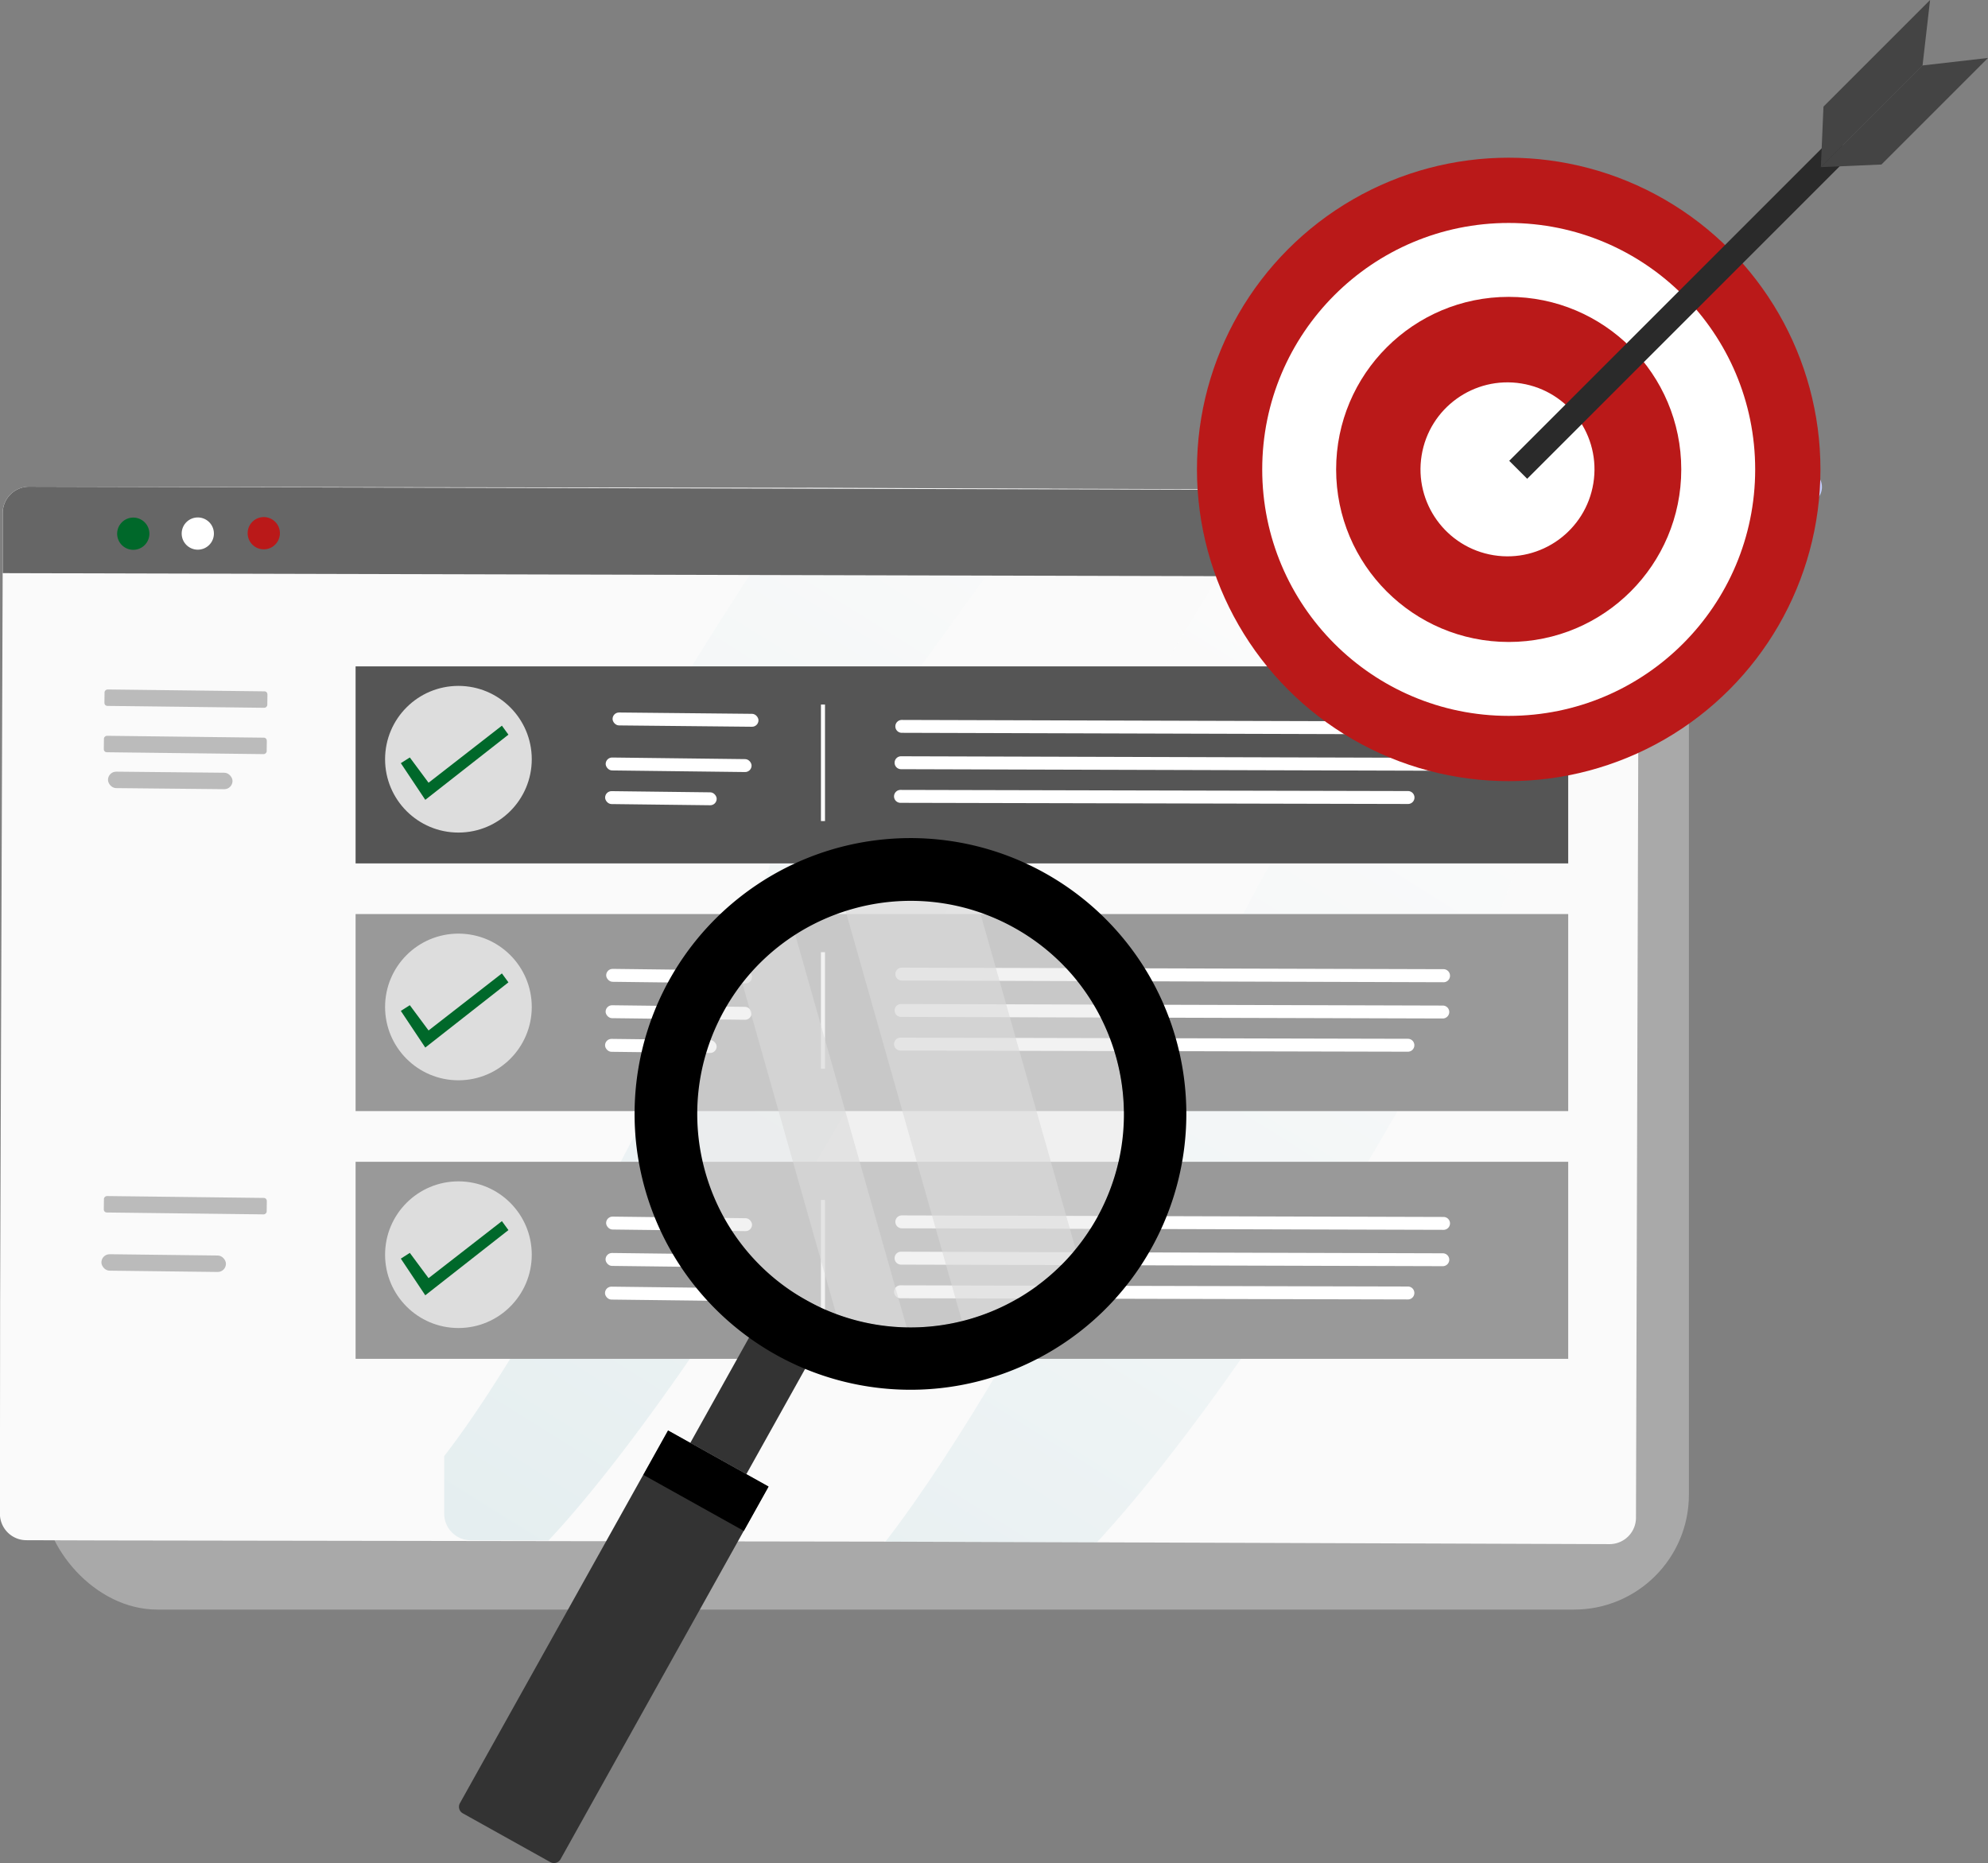 <svg xmlns="http://www.w3.org/2000/svg" xmlns:xlink="http://www.w3.org/1999/xlink" xmlns:v="https://ymconsulting.co/" width="484.66" height="454.23"><rect width="100%" height="100%" fill="#808080" stroke="none"/><defs><linearGradient id="A" x1="1072.867" y1="1047.136" x2="1247.03" y2="768.567" gradientUnits="userSpaceOnUse"><stop offset="0" stop-color="#a5cbd2"></stop><stop offset=".99" stop-color="#fff"></stop></linearGradient><linearGradient id="B" x1="986.352" y1="985.747" x2="1161.251" y2="706.012" xlink:href="#A"></linearGradient></defs><g fill="#c0cdfb"><circle cx="440.04" cy="118.74" r="4.14"></circle><circle cx="439.56" cy="104.13" r="2.44"></circle></g><rect x="10.4" y="131.83" width="401.34" height="260.61" rx="28" fill="#dadada" opacity=".46"></rect><path d="M392.41 376.48l-125-.44-51.56-.17-190.46-.29-19-.06a6.45 6.45 0 0 1-6.41-6.46l.05-51.32.62-178v-14.68a6.43 6.43 0 0 1 6.46-6.4l189.58.27 59.16.21 54.72.19 68.25.24h14.29a6.45 6.45 0 0 1 6.41 6.46v14.69l-.68 229.36a6.45 6.45 0 0 1-6.43 6.4z" fill="#fafafa"></path><g fill="#bbb"><rect x="948.21" y="745.89" width="4.01" height="39.71" rx=".71" transform="matrix(.012 -1 1 .012 -731.82 1111.36)"></rect><rect x="948.04" y="757.18" width="4.01" height="39.71" rx=".71" transform="matrix(.012 -1 1 .012 -743.26 1122.35)"></rect><rect x="930.03" y="785.41" width="30.36" height="4.01" rx="2" transform="matrix(1 .01 -.01 1 -895.83 -606.59)"></rect><rect x="948.04" y="869.37" width="4.01" height="39.71" rx=".71" transform="matrix(.012 -1 1 .012 -855.45 1233.22)"></rect><rect x="930.03" y="901.19" width="30.36" height="4.01" rx="2" transform="matrix(1 .012 -.012 1 -894.47 -606.58)"></rect></g><g transform="translate(-905.16 -595.52)"><path d="M1172.57 971.58l-51.56-.17c35.72-46.14 84.8-150.26 92.68-163.2 11.79-19.37-32.13-14.23-35.64-24.36-2.14-6.14 19.9-41.5 37.75-69l68.25.24-31.48 44.09c-5.33 9.35 23.52 7 24.23 38.37.44 19.45-59.07 125.05-104.23 174.03z" opacity=".27" fill="url(#A)"></path><path d="M1038.88 971.12l-19-.06a6.46 6.46 0 0 1-6.42-6.46v-14.07c29.89-38.65 71.6-130.24 77.85-140.51 9.9-16.27-32.12-7.86-35.07-16.37-2.43-7 33-59.94 45.6-79.22l59.16.21-42.16 58.27c-4.47 7.85 19.75 5.89 20.35 32.23.5 18.29-62.06 125.17-100.31 165.98z" opacity=".27" fill="url(#B)"></path></g><path d="M399.54 140.74l-398.87-1v-14.68a6.43 6.43 0 0 1 6.46-6.4l386 1a6.45 6.45 0 0 1 6.41 6.46z" fill="#666"></path><circle cx="937.28" cy="725.69" r="3.93" transform="matrix(.62 -.785 .785 .62 -1118.29 415.96)" fill="#00682a"></circle><circle cx="48.22" cy="130.09" r="3.93" fill="#fff"></circle><path d="M60.5 129.02a3.93 3.93 0 0 1 7.612 1.961 3.93 3.93 0 0 1-7.19 1.021 3.93 3.93 0 0 1-.422-2.982z" fill="#ba1919"></path><circle cx="385.57" cy="130.1" r="3.93" fill="#fff"></circle><path d="M86.69 162.47h295.63v48.04H86.69z" fill="#555"></path><circle cx="111.76" cy="185.11" r="17.88" fill="#ddd"></circle><path d="M97.72 186.07l5.96 8.94 20.27-15.89-1.59-2.19-17.88 13.91-4.57-6.16-2.19 1.39z" fill="#00682a"></path><g fill="#fff"><rect x="1053.06" y="771.24" width="35.57" height="3.15" rx="1.57" transform="matrix(1 .01 -.01 1 -895.99 -608.07)"></rect><rect x="1052.93" y="780.1" width="35.57" height="3.15" rx="1.57" transform="matrix(1 .012 -.012 1 -895.89 -608.06)"></rect><rect x="1052.79" y="788.25" width="27.2" height="3.15" rx="1.57" transform="matrix(1 .012 -.012 1 -895.79 -608.01)"></rect><path d="M351.84 179.06l-132-.39a1.57 1.57 0 0 1-1.56-1.59h0a1.57 1.57 0 0 1 1.59-1.55l132.07.38a1.57 1.57 0 0 1 1.56 1.59h0a1.58 1.58 0 0 1-1.66 1.56zm-.12 8.86l-132.07-.38a1.57 1.57 0 0 1-1.55-1.59h0a1.57 1.57 0 0 1 1.59-1.56l132.07.38a1.58 1.58 0 0 1 1.56 1.59h0a1.59 1.59 0 0 1-1.6 1.56zm-8.5 8.1l-123.7-.28a1.57 1.57 0 0 1-1.56-1.59h0a1.58 1.58 0 0 1 1.6-1.56l123.7.28a1.58 1.58 0 0 1 1.58 1.61h0a1.57 1.57 0 0 1-1.62 1.54zm-143.08-24.25h.99v28.41h-.99z"></path></g><path d="M86.69 222.86h295.63v48.04H86.69z" fill="#999"></path><circle cx="111.76" cy="245.51" r="17.88" fill="#ddd"></circle><path d="M97.72 246.47l5.96 8.94 20.27-15.9-1.59-2.18-17.88 13.91-4.57-6.16-2.19 1.39z" fill="#00682a"></path><g fill="#fff"><rect x="1053.06" y="831.63" width="35.57" height="3.15" rx="1.57" transform="matrix(1 .012 -.012 1 -895.28 -608.06)"></rect><rect x="1052.93" y="840.5" width="35.57" height="3.15" rx="1.57" transform="matrix(1 .012 -.012 1 -895.18 -608.06)"></rect><rect x="1052.79" y="848.65" width="27.2" height="3.15" rx="1.57" transform="matrix(1 .012 -.012 1 -895.08 -608.01)"></rect><path d="M351.84 239.48l-132-.41a1.57 1.57 0 0 1-1.56-1.59h0a1.57 1.57 0 0 1 1.59-1.56l132.07.38a1.58 1.58 0 0 1 1.56 1.6h0a1.57 1.57 0 0 1-1.66 1.58zm-.12 8.84l-132.07-.38a1.58 1.58 0 0 1-1.55-1.6h0a1.57 1.57 0 0 1 1.59-1.55l132.07.38a1.57 1.57 0 0 1 1.56 1.59h0a1.59 1.59 0 0 1-1.6 1.56zm-8.5 8.1l-123.7-.28a1.58 1.58 0 0 1-1.56-1.6h0a1.58 1.58 0 0 1 1.6-1.55l123.7.28a1.57 1.57 0 0 1 1.55 1.59h0a1.57 1.57 0 0 1-1.59 1.56zm-143.08-24.26h.99v28.41h-.99z"></path></g><path d="M86.69 283.26h295.63v48.04H86.69z" fill="#999"></path><circle cx="111.76" cy="305.91" r="17.88" fill="#ddd"></circle><path d="M97.72 306.87l5.96 8.94 20.27-15.9-1.59-2.18-17.88 13.9-4.57-6.16-2.19 1.4z" fill="#00682a"></path><g fill="#fff"><rect x="1053.06" y="892.03" width="35.57" height="3.15" rx="1.57" transform="matrix(1 .012 -.012 1 -894.57 -608.06)"></rect><rect x="1052.93" y="900.89" width="35.57" height="3.15" rx="1.57" transform="matrix(1 .012 -.012 1 -894.47 -608.05)"></rect><rect x="1052.79" y="909.05" width="27.2" height="3.15" rx="1.57" transform="matrix(1 .012 -.012 1 -894.37 -608)"></rect><path d="M351.84 299.85l-132-.37a1.58 1.58 0 0 1-1.56-1.6h0a1.57 1.57 0 0 1 1.59-1.55l132.07.38a1.57 1.57 0 0 1 1.56 1.59h0a1.58 1.58 0 0 1-1.66 1.55zm-.12 8.86l-132.07-.38a1.57 1.57 0 0 1-1.55-1.59h0a1.57 1.57 0 0 1 1.59-1.56l132.07.39a1.57 1.57 0 0 1 1.56 1.59h0a1.58 1.58 0 0 1-1.6 1.55zm-8.5 8.11l-123.7-.29a1.57 1.57 0 0 1-1.56-1.59h0a1.58 1.58 0 0 1 1.6-1.56l123.7.29a1.57 1.57 0 0 1 1.55 1.59h0a1.57 1.57 0 0 1-1.59 1.56zm-143.08-24.26h.99v28.41h-.99z"></path></g><path d="M189.82 313.209l13.667 7.625-21.527 38.581-13.667-7.625zM134.15 454l-21.31-11.88a1.82 1.82 0 0 1-.71-2.49l50.71-90.84 24.49 13.69-50.69 90.85a1.84 1.84 0 0 1-2.49.67z" fill="#333"></path><path d="M162.893 348.774l24.486 13.662-6.037 10.82-24.486-13.662z"></path><path d="M267.42 296.95a52.92 52.92 0 0 1-5.17 7.63c-14.092 17.202-37.555 23.553-58.4 15.81a54.22 54.22 0 0 1-7.24-3.35c-23.852-12.973-33.708-42.112-22.629-66.9s39.365-36.879 64.939-27.76a52.05 52.05 0 0 1 28.5 74.57z" fill="#eaeaea" opacity=".59"></path><path d="M221.05 323.64a52.07 52.07 0 0 1-17.2-3.25l-22.92-80.81a52 52 0 0 1 12.91-11.8zm41.2-19.06a52.11 52.11 0 0 1-27.73 17.53l-28.39-100.1a51.91 51.91 0 0 1 32.79.37z" opacity=".59" fill="#dadada"></path><path d="M254.74 212.87c-23.752-13.26-53.152-10.905-74.49 5.967s-30.411 44.936-22.988 71.106 29.881 45.29 56.9 48.444 53.277-10.28 66.528-34.036a67.22 67.22 0 0 0-25.95-91.48zm-58.13 104.16c-25.055-14.013-34.015-45.678-20.017-70.741s45.658-34.041 70.729-20.057 34.067 45.639 20.097 70.718a52 52 0 0 1-70.81 20.08z"></path><circle cx="367.81" cy="114.45" r="76" fill="#ba1919"></circle><circle cx="367.81" cy="114.45" r="60.09" fill="#fff"></circle><circle cx="367.81" cy="114.45" r="42.07" fill="#ba1919"></circle><circle cx="1272.97" cy="709.97" r="21.21" transform="matrix(.16 -.987 .987 .16 -536.9 1257.26)" fill="#fff"></circle><path d="M367.937 112.353l79.111-79.111 4.377 4.377-79.111 79.111z" fill="#2a2a2a"></path><g fill="#444"><path d="M470.54 0l-25.99 25.99-.64 14.78 24.79-24.79L470.54 0z"></path><path d="M484.66 14.13l-25.98 25.98-14.79.64 24.79-24.79 15.98-1.83z"></path></g></svg>